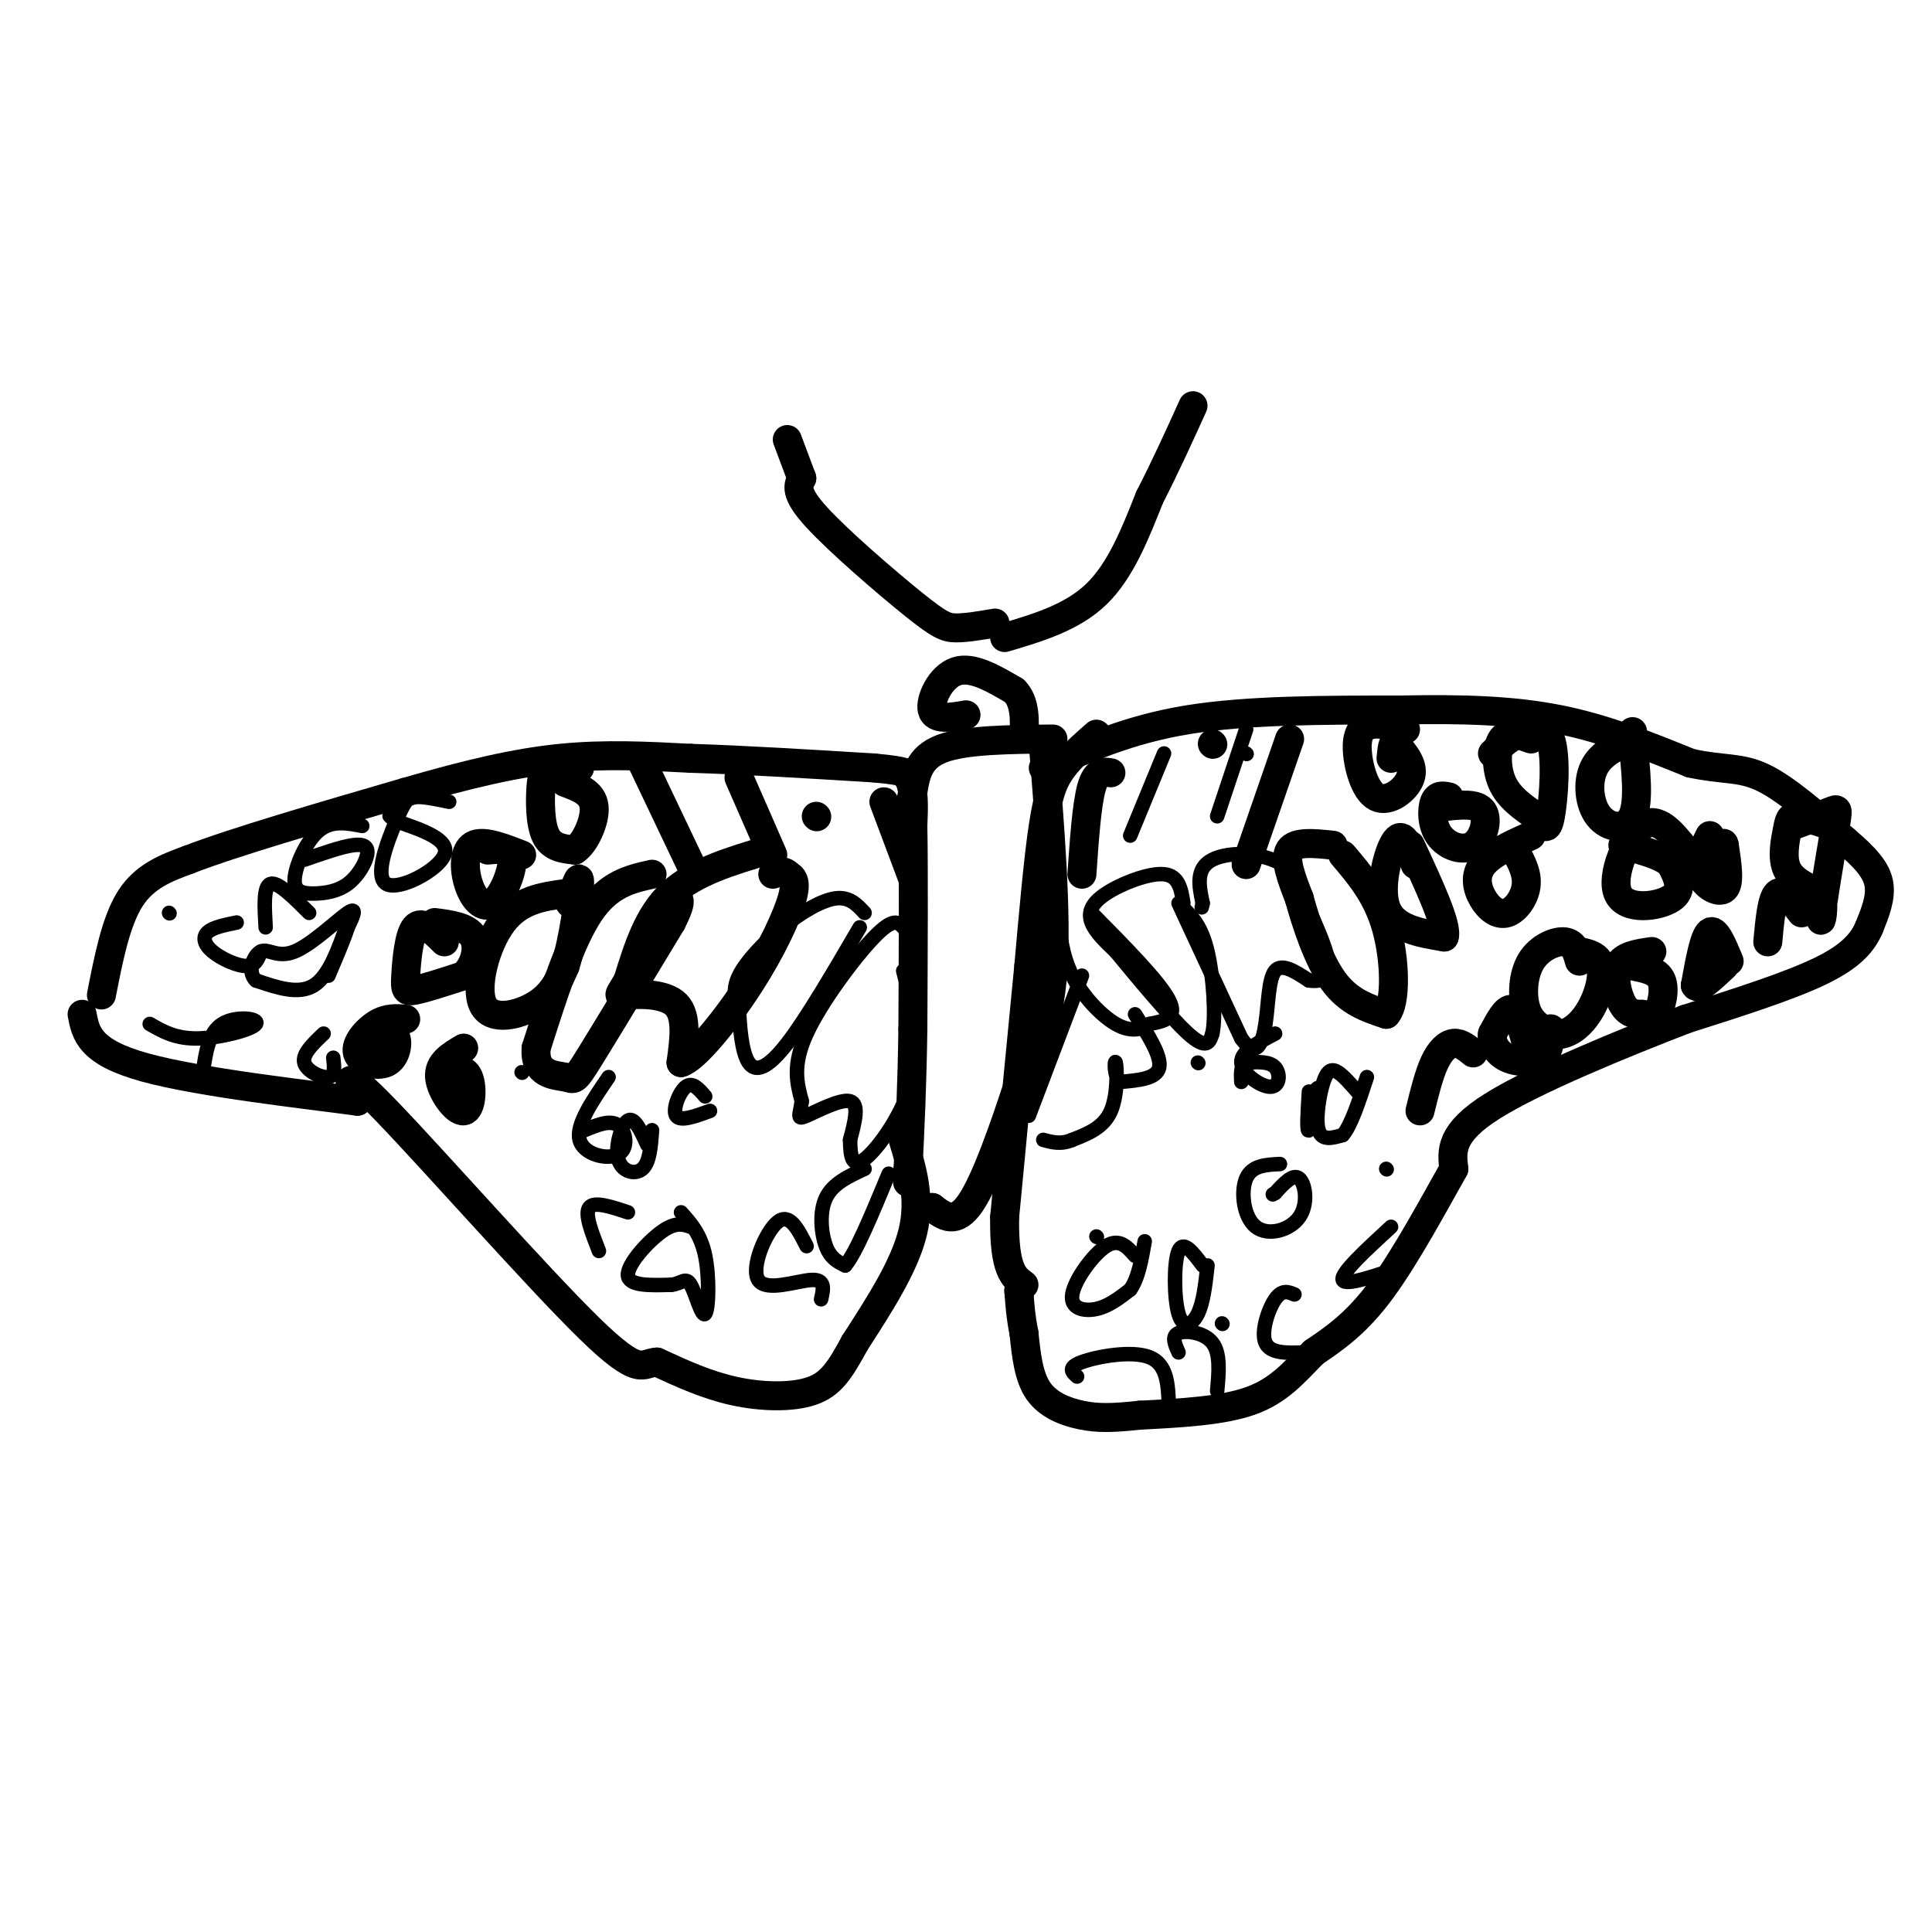 <svg viewBox='0 0 400 400' version='1.1' xmlns='http://www.w3.org/2000/svg' xmlns:xlink='http://www.w3.org/1999/xlink'><g fill='none' stroke='#000000' stroke-width='6' stroke-linecap='round' stroke-linejoin='round'><path d='M216,159c8.833,-4.000 17.667,-8.000 30,-10c12.333,-2.000 28.167,-2.000 44,-2'/><path d='M290,147c12.978,-0.267 23.422,0.067 33,2c9.578,1.933 18.289,5.467 27,9'/><path d='M350,158c6.778,1.489 10.222,0.711 15,3c4.778,2.289 10.889,7.644 17,13'/><path d='M382,174c4.289,3.622 6.511,6.178 7,9c0.489,2.822 -0.756,5.911 -2,9'/><path d='M387,192c-1.289,2.956 -3.511,5.844 -10,9c-6.489,3.156 -17.244,6.578 -28,10'/><path d='M349,211c-12.889,4.978 -31.111,12.422 -40,18c-8.889,5.578 -8.444,9.289 -8,13'/><path d='M301,242c-3.956,7.000 -9.844,18.000 -15,25c-5.156,7.000 -9.578,10.000 -14,13'/><path d='M272,280c-4.044,4.111 -7.156,7.889 -13,10c-5.844,2.111 -14.422,2.556 -23,3'/><path d='M236,293c-5.774,0.619 -8.708,0.667 -12,0c-3.292,-0.667 -6.940,-2.048 -9,-5c-2.060,-2.952 -2.530,-7.476 -3,-12'/><path d='M212,276c-0.667,-3.333 -0.833,-5.667 -1,-8'/><path d='M211,268c-0.167,-1.333 -0.083,-0.667 0,0'/><path d='M187,236c1.833,6.000 3.667,12.000 2,19c-1.667,7.000 -6.833,15.000 -12,23'/><path d='M177,278c-3.131,5.750 -4.958,8.625 -9,10c-4.042,1.375 -10.298,1.250 -16,0c-5.702,-1.250 -10.851,-3.625 -16,-6'/><path d='M136,282c-3.214,0.143 -3.250,3.500 -14,-7c-10.750,-10.500 -32.214,-34.857 -42,-45c-9.786,-10.143 -7.893,-6.071 -6,-2'/><path d='M74,228c-10.133,-1.378 -32.467,-3.822 -44,-7c-11.533,-3.178 -12.267,-7.089 -13,-11'/><path d='M21,206c1.500,-7.667 3.000,-15.333 6,-20c3.000,-4.667 7.500,-6.333 12,-8'/><path d='M39,178c9.500,-3.667 27.250,-8.833 45,-14'/><path d='M84,164c12.911,-3.733 22.689,-6.067 32,-7c9.311,-0.933 18.156,-0.467 27,0'/><path d='M143,157c10.833,0.333 24.417,1.167 38,2'/><path d='M181,159c7.500,0.667 7.250,1.333 7,2'/><path d='M188,161c1.333,2.000 1.167,6.000 1,10'/><path d='M189,171c0.167,8.667 0.083,25.333 0,42'/><path d='M189,213c-0.167,11.833 -0.583,20.417 -1,29'/><path d='M188,242c-0.167,4.833 -0.083,2.417 0,0'/><path d='M227,152c-2.578,2.267 -5.156,4.533 -7,7c-1.844,2.467 -2.956,5.133 -4,12c-1.044,6.867 -2.022,17.933 -3,29'/><path d='M213,200c-1.333,13.500 -3.167,32.750 -5,52'/><path d='M208,252c-0.167,11.000 1.917,12.500 4,14'/><path d='M216,154c1.417,17.667 2.833,35.333 2,47c-0.833,11.667 -3.917,17.333 -7,23'/><path d='M211,224c-2.956,9.089 -6.844,20.311 -10,25c-3.156,4.689 -5.578,2.844 -8,1'/><path d='M193,250c-1.333,0.167 -0.667,0.083 0,0'/><path d='M218,153c-9.083,0.083 -18.167,0.167 -23,2c-4.833,1.833 -5.417,5.417 -6,9'/><path d='M189,164c-1.000,3.500 -0.500,7.750 0,12'/><path d='M200,148c-3.244,0.556 -6.489,1.111 -7,-1c-0.511,-2.111 1.711,-6.889 5,-8c3.289,-1.111 7.644,1.444 12,4'/><path d='M210,143c2.333,2.333 2.167,6.167 2,10'/><path d='M208,132c7.000,-2.083 14.000,-4.167 19,-9c5.000,-4.833 8.000,-12.417 11,-20'/><path d='M238,103c3.333,-6.500 6.167,-12.750 9,-19'/><path d='M206,129c-2.940,0.500 -5.881,1.000 -8,1c-2.119,0.000 -3.417,-0.500 -9,-5c-5.583,-4.500 -15.452,-13.000 -20,-18c-4.548,-5.000 -3.774,-6.500 -3,-8'/><path d='M166,99c-1.000,-2.667 -2.000,-5.333 -3,-8'/><path d='M159,176c-7.583,2.250 -15.167,4.500 -20,9c-4.833,4.500 -6.917,11.250 -9,18'/><path d='M130,203c-1.976,3.488 -2.417,3.208 0,3c2.417,-0.208 7.690,-0.345 10,2c2.310,2.345 1.655,7.173 1,12'/><path d='M141,220c2.774,-0.750 9.208,-8.625 14,-16c4.792,-7.375 7.940,-14.250 9,-18c1.060,-3.750 0.030,-4.375 -1,-5'/><path d='M163,181c-0.667,-0.833 -1.833,-0.417 -3,0'/><path d='M135,181c-4.500,1.000 -9.000,2.000 -13,8c-4.000,6.000 -7.500,17.000 -11,28'/><path d='M111,217c-0.440,5.595 3.958,5.583 6,6c2.042,0.417 1.726,1.262 5,-4c3.274,-5.262 10.137,-16.631 17,-28'/><path d='M139,191c2.833,-5.500 1.417,-5.250 0,-5'/><path d='M117,185c-4.750,0.661 -9.500,1.321 -13,6c-3.500,4.679 -5.750,13.375 -4,17c1.750,3.625 7.500,2.179 11,0c3.500,-2.179 4.750,-5.089 6,-8'/><path d='M117,200c1.689,-5.200 2.911,-14.200 3,-17c0.089,-2.800 -0.956,0.600 -2,4'/><path d='M108,177c-4.002,-1.561 -8.003,-3.123 -10,-2c-1.997,1.123 -1.989,4.930 -1,8c0.989,3.070 2.959,5.404 5,4c2.041,-1.404 4.155,-6.544 4,-9c-0.155,-2.456 -2.577,-2.228 -5,-2'/><path d='M120,159c-2.315,-0.173 -4.631,-0.345 -6,0c-1.369,0.345 -1.792,1.208 -2,4c-0.208,2.792 -0.202,7.512 1,10c1.202,2.488 3.601,2.744 6,3'/><path d='M119,176c2.089,-1.311 4.311,-6.089 4,-9c-0.311,-2.911 -3.156,-3.956 -6,-5'/><path d='M92,195c-2.310,-2.292 -4.619,-4.583 -6,-3c-1.381,1.583 -1.833,7.042 -2,10c-0.167,2.958 -0.048,3.417 2,3c2.048,-0.417 6.024,-1.708 10,-3'/><path d='M96,202c2.356,-2.111 3.244,-5.889 2,-8c-1.244,-2.111 -4.622,-2.556 -8,-3'/><path d='M84,211c-1.922,-0.156 -3.844,-0.313 -6,1c-2.156,1.313 -4.547,4.094 -4,6c0.547,1.906 4.032,2.936 6,2c1.968,-0.936 2.419,-3.839 2,-5c-0.419,-1.161 -1.710,-0.581 -3,0'/><path d='M96,217c-2.619,1.542 -5.238,3.083 -5,6c0.238,2.917 3.333,7.208 5,7c1.667,-0.208 1.905,-4.917 1,-7c-0.905,-2.083 -2.952,-1.542 -5,-1'/><path d='M133,158c0.000,0.000 10.000,21.000 10,21'/><path d='M153,161c0.000,0.000 7.000,16.000 7,16'/><path d='M169,169c0.000,0.000 0.100,0.100 0.1,0.1'/><path d='M183,166c0.000,0.000 6.000,16.000 6,16'/><path d='M230,160c-1.500,-0.250 -3.000,-0.500 -4,3c-1.000,3.500 -1.500,10.750 -2,18'/><path d='M251,154c0.000,0.000 0.100,0.100 0.1,0.1'/><path d='M267,153c0.000,0.000 -9.000,26.000 -9,26'/><path d='M276,175c-3.917,-0.417 -7.833,-0.833 -9,1c-1.167,1.833 0.417,5.917 2,10'/><path d='M269,186c1.378,5.022 3.822,12.578 7,17c3.178,4.422 7.089,5.711 11,7'/><path d='M287,210c2.111,-2.244 1.889,-11.356 0,-18c-1.889,-6.644 -5.444,-10.822 -9,-15'/><path d='M293,179c-1.200,-3.533 -2.400,-7.067 -4,-5c-1.600,2.067 -3.600,9.733 -2,14c1.600,4.267 6.800,5.133 12,6'/><path d='M299,194c0.833,-2.167 -3.083,-10.583 -7,-19'/><path d='M317,173c-4.112,1.869 -8.223,3.738 -10,6c-1.777,2.262 -1.219,4.915 0,7c1.219,2.085 3.097,3.600 5,3c1.903,-0.600 3.829,-3.314 4,-6c0.171,-2.686 -1.415,-5.343 -3,-8'/><path d='M300,165c-1.198,-0.255 -2.396,-0.510 -3,1c-0.604,1.510 -0.616,4.786 1,7c1.616,2.214 4.858,3.365 7,2c2.142,-1.365 3.183,-5.247 2,-7c-1.183,-1.753 -4.592,-1.376 -8,-1'/><path d='M299,167c-1.333,-0.167 -0.667,-0.083 0,0'/><path d='M291,151c-2.558,-0.665 -5.116,-1.330 -7,-1c-1.884,0.330 -3.093,1.656 -3,5c0.093,3.344 1.486,8.708 4,10c2.514,1.292 6.147,-1.488 7,-4c0.853,-2.512 -1.073,-4.756 -3,-7'/><path d='M289,154c-0.667,-0.667 -0.833,1.167 -1,3'/><path d='M317,153c-2.378,-0.844 -4.756,-1.689 -6,0c-1.244,1.689 -1.356,5.911 0,9c1.356,3.089 4.178,5.044 7,7'/><path d='M318,169c1.667,2.024 2.333,3.584 3,0c0.667,-3.584 1.333,-12.311 0,-16c-1.333,-3.689 -4.667,-2.340 -7,-1c-2.333,1.340 -3.667,2.670 -5,4'/><path d='M338,153c-3.286,1.500 -6.571,3.000 -8,6c-1.429,3.000 -1.000,7.500 1,10c2.000,2.500 5.571,3.000 7,0c1.429,-3.000 0.714,-9.500 0,-16'/><path d='M338,153c0.000,-2.667 0.000,-1.333 0,0'/><path d='M349,176c-2.911,-3.625 -5.821,-7.250 -9,-5c-3.179,2.250 -6.625,10.375 -5,14c1.625,3.625 8.321,2.750 11,1c2.679,-1.750 1.339,-4.375 0,-7'/><path d='M346,179c-1.667,-1.833 -5.833,-2.917 -10,-4'/><path d='M354,173c-1.400,2.844 -2.800,5.689 -2,8c0.800,2.311 3.800,4.089 5,3c1.200,-1.089 0.600,-5.044 0,-9'/><path d='M357,175c-0.167,-1.167 -0.583,0.417 -1,2'/><path d='M379,171c-2.774,-0.976 -5.548,-1.952 -7,-2c-1.452,-0.048 -1.583,0.833 -2,3c-0.417,2.167 -1.119,5.619 0,8c1.119,2.381 4.060,3.690 7,5'/><path d='M377,185c0.956,2.733 -0.156,7.067 0,5c0.156,-2.067 1.578,-10.533 3,-19'/><path d='M380,171c0.600,-3.756 0.600,-3.644 -1,-3c-1.600,0.644 -4.800,1.822 -8,3'/><path d='M373,189c-1.917,-2.500 -3.833,-5.000 -5,-4c-1.167,1.000 -1.583,5.500 -2,10'/><path d='M358,199c-1.417,-3.417 -2.833,-6.833 -4,-6c-1.167,0.833 -2.083,5.917 -3,11'/><path d='M351,204c0.500,1.167 3.250,-1.417 6,-4'/><path d='M342,197c-2.978,0.422 -5.956,0.844 -7,3c-1.044,2.156 -0.156,6.044 1,8c1.156,1.956 2.578,1.978 4,2'/><path d='M340,210c1.167,0.690 2.083,1.417 3,0c0.917,-1.417 1.833,-4.976 1,-7c-0.833,-2.024 -3.417,-2.512 -6,-3'/><path d='M327,199c-0.536,-1.875 -1.071,-3.750 -3,-4c-1.929,-0.250 -5.250,1.125 -7,4c-1.750,2.875 -1.929,7.250 -1,10c0.929,2.750 2.964,3.875 5,5'/><path d='M321,214c1.903,0.656 4.159,-0.206 6,-2c1.841,-1.794 3.265,-4.522 4,-7c0.735,-2.478 0.781,-4.708 0,-6c-0.781,-1.292 -2.391,-1.646 -4,-2'/><path d='M316,216c-0.917,-3.333 -1.833,-6.667 -3,-7c-1.167,-0.333 -2.583,2.333 -4,5'/><path d='M309,214c-0.333,1.845 0.833,3.958 3,5c2.167,1.042 5.333,1.012 7,0c1.667,-1.012 1.833,-3.006 2,-5'/><path d='M321,214c0.333,-1.000 0.167,-1.000 0,-1'/><path d='M305,218c-1.311,-1.067 -2.622,-2.133 -4,-2c-1.378,0.133 -2.822,1.467 -4,4c-1.178,2.533 -2.089,6.267 -3,10'/></g>
<g fill='none' stroke='#000000' stroke-width='3' stroke-linecap='round' stroke-linejoin='round'><path d='M281,226c-1.411,-1.625 -2.821,-3.250 -4,-4c-1.179,-0.750 -2.125,-0.625 -3,2c-0.875,2.625 -1.679,7.750 -1,10c0.679,2.250 2.839,1.625 5,1'/><path d='M278,235c1.667,-1.833 3.333,-6.917 5,-12'/><path d='M271,226c-0.267,4.311 -0.533,8.622 0,8c0.533,-0.622 1.867,-6.178 2,-8c0.133,-1.822 -0.933,0.089 -2,2'/><path d='M264,214c-3.571,1.857 -7.143,3.714 -7,6c0.143,2.286 4.000,5.000 6,5c2.000,0.000 2.143,-2.714 1,-4c-1.143,-1.286 -3.571,-1.143 -6,-1'/><path d='M258,220c-1.167,0.500 -1.083,2.250 -1,4'/><path d='M248,220c0.000,0.000 0.100,0.100 0.1,0.1'/><path d='M227,256c0.000,0.000 0.100,0.100 0.1,0.1'/><path d='M235,260c-1.637,-1.863 -3.274,-3.726 -6,-2c-2.726,1.726 -6.542,7.042 -7,10c-0.458,2.958 2.440,3.560 5,3c2.560,-0.560 4.780,-2.280 7,-4'/><path d='M234,267c1.667,-2.333 2.333,-6.167 3,-10'/><path d='M249,262c-2.006,-2.679 -4.012,-5.357 -5,-3c-0.988,2.357 -0.958,9.750 0,13c0.958,3.250 2.845,2.357 4,0c1.155,-2.357 1.577,-6.179 2,-10'/><path d='M265,241c-2.920,0.144 -5.841,0.287 -7,3c-1.159,2.713 -0.558,7.995 2,10c2.558,2.005 7.073,0.732 9,-2c1.927,-2.732 1.265,-6.923 0,-8c-1.265,-1.077 -3.132,0.962 -5,3'/><path d='M264,247c-0.833,0.500 -0.417,0.250 0,0'/><path d='M287,242c0.000,0.000 0.100,0.100 0.1,0.1'/><path d='M288,254c-5.250,4.833 -10.500,9.667 -10,11c0.500,1.333 6.750,-0.833 13,-3'/><path d='M268,268c-1.289,-0.533 -2.578,-1.067 -4,1c-1.422,2.067 -2.978,6.733 -2,9c0.978,2.267 4.489,2.133 8,2'/><path d='M253,274c0.000,0.000 0.100,0.100 0.1,0.1'/><path d='M223,285c-1.044,-0.933 -2.089,-1.867 1,-3c3.089,-1.133 10.311,-2.467 14,-1c3.689,1.467 3.844,5.733 4,10'/><path d='M244,280c-0.756,-1.689 -1.511,-3.378 0,-4c1.511,-0.622 5.289,-0.178 7,2c1.711,2.178 1.356,6.089 1,10'/><path d='M179,189c-1.560,-1.690 -3.119,-3.381 -6,-3c-2.881,0.381 -7.083,2.833 -11,6c-3.917,3.167 -7.548,7.048 -9,10c-1.452,2.952 -0.726,4.976 0,7'/><path d='M153,209c0.155,3.524 0.542,8.833 2,11c1.458,2.167 3.988,1.190 8,-4c4.012,-5.190 9.506,-14.595 15,-24'/><path d='M187,192c-1.000,-1.067 -2.000,-2.133 -6,2c-4.000,4.133 -11.000,13.467 -14,20c-3.000,6.533 -2.000,10.267 -1,14'/><path d='M166,228c-0.464,3.119 -1.125,3.917 1,3c2.125,-0.917 7.036,-3.548 9,-3c1.964,0.548 0.982,4.274 0,8'/><path d='M176,236c0.060,2.893 0.208,6.125 3,4c2.792,-2.125 8.226,-9.607 10,-17c1.774,-7.393 -0.113,-14.696 -2,-22'/><path d='M143,254c-1.556,-0.533 -3.111,-1.067 -6,1c-2.889,2.067 -7.111,6.733 -7,9c0.111,2.267 4.556,2.133 9,2'/><path d='M139,266c2.132,-0.217 2.963,-1.759 4,0c1.037,1.759 2.279,6.820 3,6c0.721,-0.820 0.920,-7.520 0,-12c-0.920,-4.480 -2.960,-6.740 -5,-9'/><path d='M167,258c-1.768,-3.494 -3.536,-6.988 -6,-5c-2.464,1.988 -5.625,9.458 -4,12c1.625,2.542 8.036,0.155 11,0c2.964,-0.155 2.482,1.923 2,4'/><path d='M179,242c-3.289,1.511 -6.578,3.022 -8,6c-1.422,2.978 -0.978,7.422 0,10c0.978,2.578 2.489,3.289 4,4'/><path d='M175,262c2.167,-2.500 5.583,-10.750 9,-19'/><path d='M146,227c-1.311,-1.533 -2.622,-3.067 -4,-2c-1.378,1.067 -2.822,4.733 -2,6c0.822,1.267 3.911,0.133 7,-1'/><path d='M134,237c-1.327,-2.911 -2.655,-5.821 -4,-5c-1.345,0.821 -2.708,5.375 -2,8c0.708,2.625 3.488,3.321 5,2c1.512,-1.321 1.756,-4.661 2,-8'/><path d='M126,223c-3.399,4.970 -6.798,9.940 -6,13c0.798,3.060 5.792,4.208 8,3c2.208,-1.208 1.631,-4.774 0,-6c-1.631,-1.226 -4.315,-0.113 -7,1'/><path d='M108,222c0.000,0.000 0.100,0.100 0.1,0.1'/><path d='M130,251c-3.500,-1.167 -7.000,-2.333 -8,-1c-1.000,1.333 0.500,5.167 2,9'/><path d='M93,166c-2.678,-0.558 -5.356,-1.116 -7,-1c-1.644,0.116 -2.255,0.907 -4,5c-1.745,4.093 -4.624,11.486 -2,13c2.624,1.514 10.750,-2.853 12,-6c1.250,-3.147 -4.375,-5.073 -10,-7'/><path d='M82,170c-1.833,-1.333 -1.417,-1.167 -1,-1'/><path d='M75,171c-3.164,-0.614 -6.328,-1.228 -9,1c-2.672,2.228 -4.853,7.299 -5,10c-0.147,2.701 1.740,3.033 4,3c2.260,-0.033 4.895,-0.432 7,-2c2.105,-1.568 3.682,-4.307 4,-6c0.318,-1.693 -0.623,-2.341 -3,-2c-2.377,0.341 -6.188,1.670 -10,3'/><path d='M61,185c0.000,0.000 0.100,0.100 0.1,0.1'/><path d='M72,191c-1.917,5.500 -3.833,11.000 -7,13c-3.167,2.000 -7.583,0.500 -12,-1'/><path d='M53,203c-1.879,-1.651 -0.576,-5.278 1,-6c1.576,-0.722 3.424,1.459 7,0c3.576,-1.459 8.879,-6.560 11,-8c2.121,-1.440 1.061,0.780 0,3'/><path d='M72,192c-0.667,2.167 -2.333,6.083 -4,10'/><path d='M64,189c-3.250,-3.250 -6.500,-6.500 -8,-6c-1.500,0.500 -1.250,4.750 -1,9'/><path d='M49,191c-2.458,0.500 -4.917,1.000 -6,2c-1.083,1.000 -0.792,2.500 1,4c1.792,1.500 5.083,3.000 7,3c1.917,0.000 2.458,-1.500 3,-3'/><path d='M35,189c0.000,0.000 0.100,0.100 0.1,0.1'/><path d='M31,212c2.685,1.548 5.369,3.095 10,3c4.631,-0.095 11.208,-1.833 12,-3c0.792,-1.167 -4.202,-1.762 -7,0c-2.798,1.762 -3.399,5.881 -4,10'/><path d='M67,214c-2.222,2.111 -4.444,4.222 -4,6c0.444,1.778 3.556,3.222 5,3c1.444,-0.222 1.222,-2.111 1,-4'/><path d='M244,187c0.000,0.000 13.000,28.000 13,28'/><path d='M257,215c3.107,4.333 4.375,1.167 5,-3c0.625,-4.167 0.607,-9.333 2,-11c1.393,-1.667 4.196,0.167 7,2'/><path d='M271,203c2.333,0.267 4.667,-0.067 4,-4c-0.667,-3.933 -4.333,-11.467 -8,-19'/><path d='M267,180c-4.711,-3.800 -12.489,-3.800 -16,-2c-3.511,1.800 -2.756,5.400 -2,9'/><path d='M249,187c-0.333,1.500 -0.167,0.750 0,0'/><path d='M245,187c-0.452,-2.845 -0.905,-5.690 -4,-6c-3.095,-0.310 -8.833,1.917 -12,4c-3.167,2.083 -3.762,4.024 -3,6c0.762,1.976 2.881,3.988 5,6'/><path d='M231,197c3.889,4.711 11.111,13.489 15,17c3.889,3.511 4.444,1.756 5,0'/><path d='M251,214c0.778,-3.378 0.222,-11.822 -1,-17c-1.222,-5.178 -3.111,-7.089 -5,-9'/><path d='M226,189c7.000,7.083 14.000,14.167 16,18c2.000,3.833 -1.000,4.417 -4,5'/><path d='M238,212c-1.702,1.214 -3.958,1.750 -7,0c-3.042,-1.750 -6.869,-5.786 -9,-10c-2.131,-4.214 -2.565,-8.607 -3,-13'/><path d='M235,210c2.750,4.333 5.500,8.667 5,11c-0.500,2.333 -4.250,2.667 -8,3'/><path d='M232,224c-1.500,-0.964 -1.250,-4.875 -1,-4c0.250,0.875 0.500,6.536 -1,10c-1.500,3.464 -4.750,4.732 -8,6'/><path d='M222,236c-2.333,1.000 -4.167,0.500 -6,0'/><path d='M224,202c0.000,0.000 -11.000,29.000 -11,29'/><path d='M241,156c0.000,0.000 -7.000,17.000 -7,17'/><path d='M258,156c0.000,0.000 0.100,0.100 0.1,0.1'/><path d='M258,151c0.000,0.000 -6.000,18.000 -6,18'/></g>
</svg>